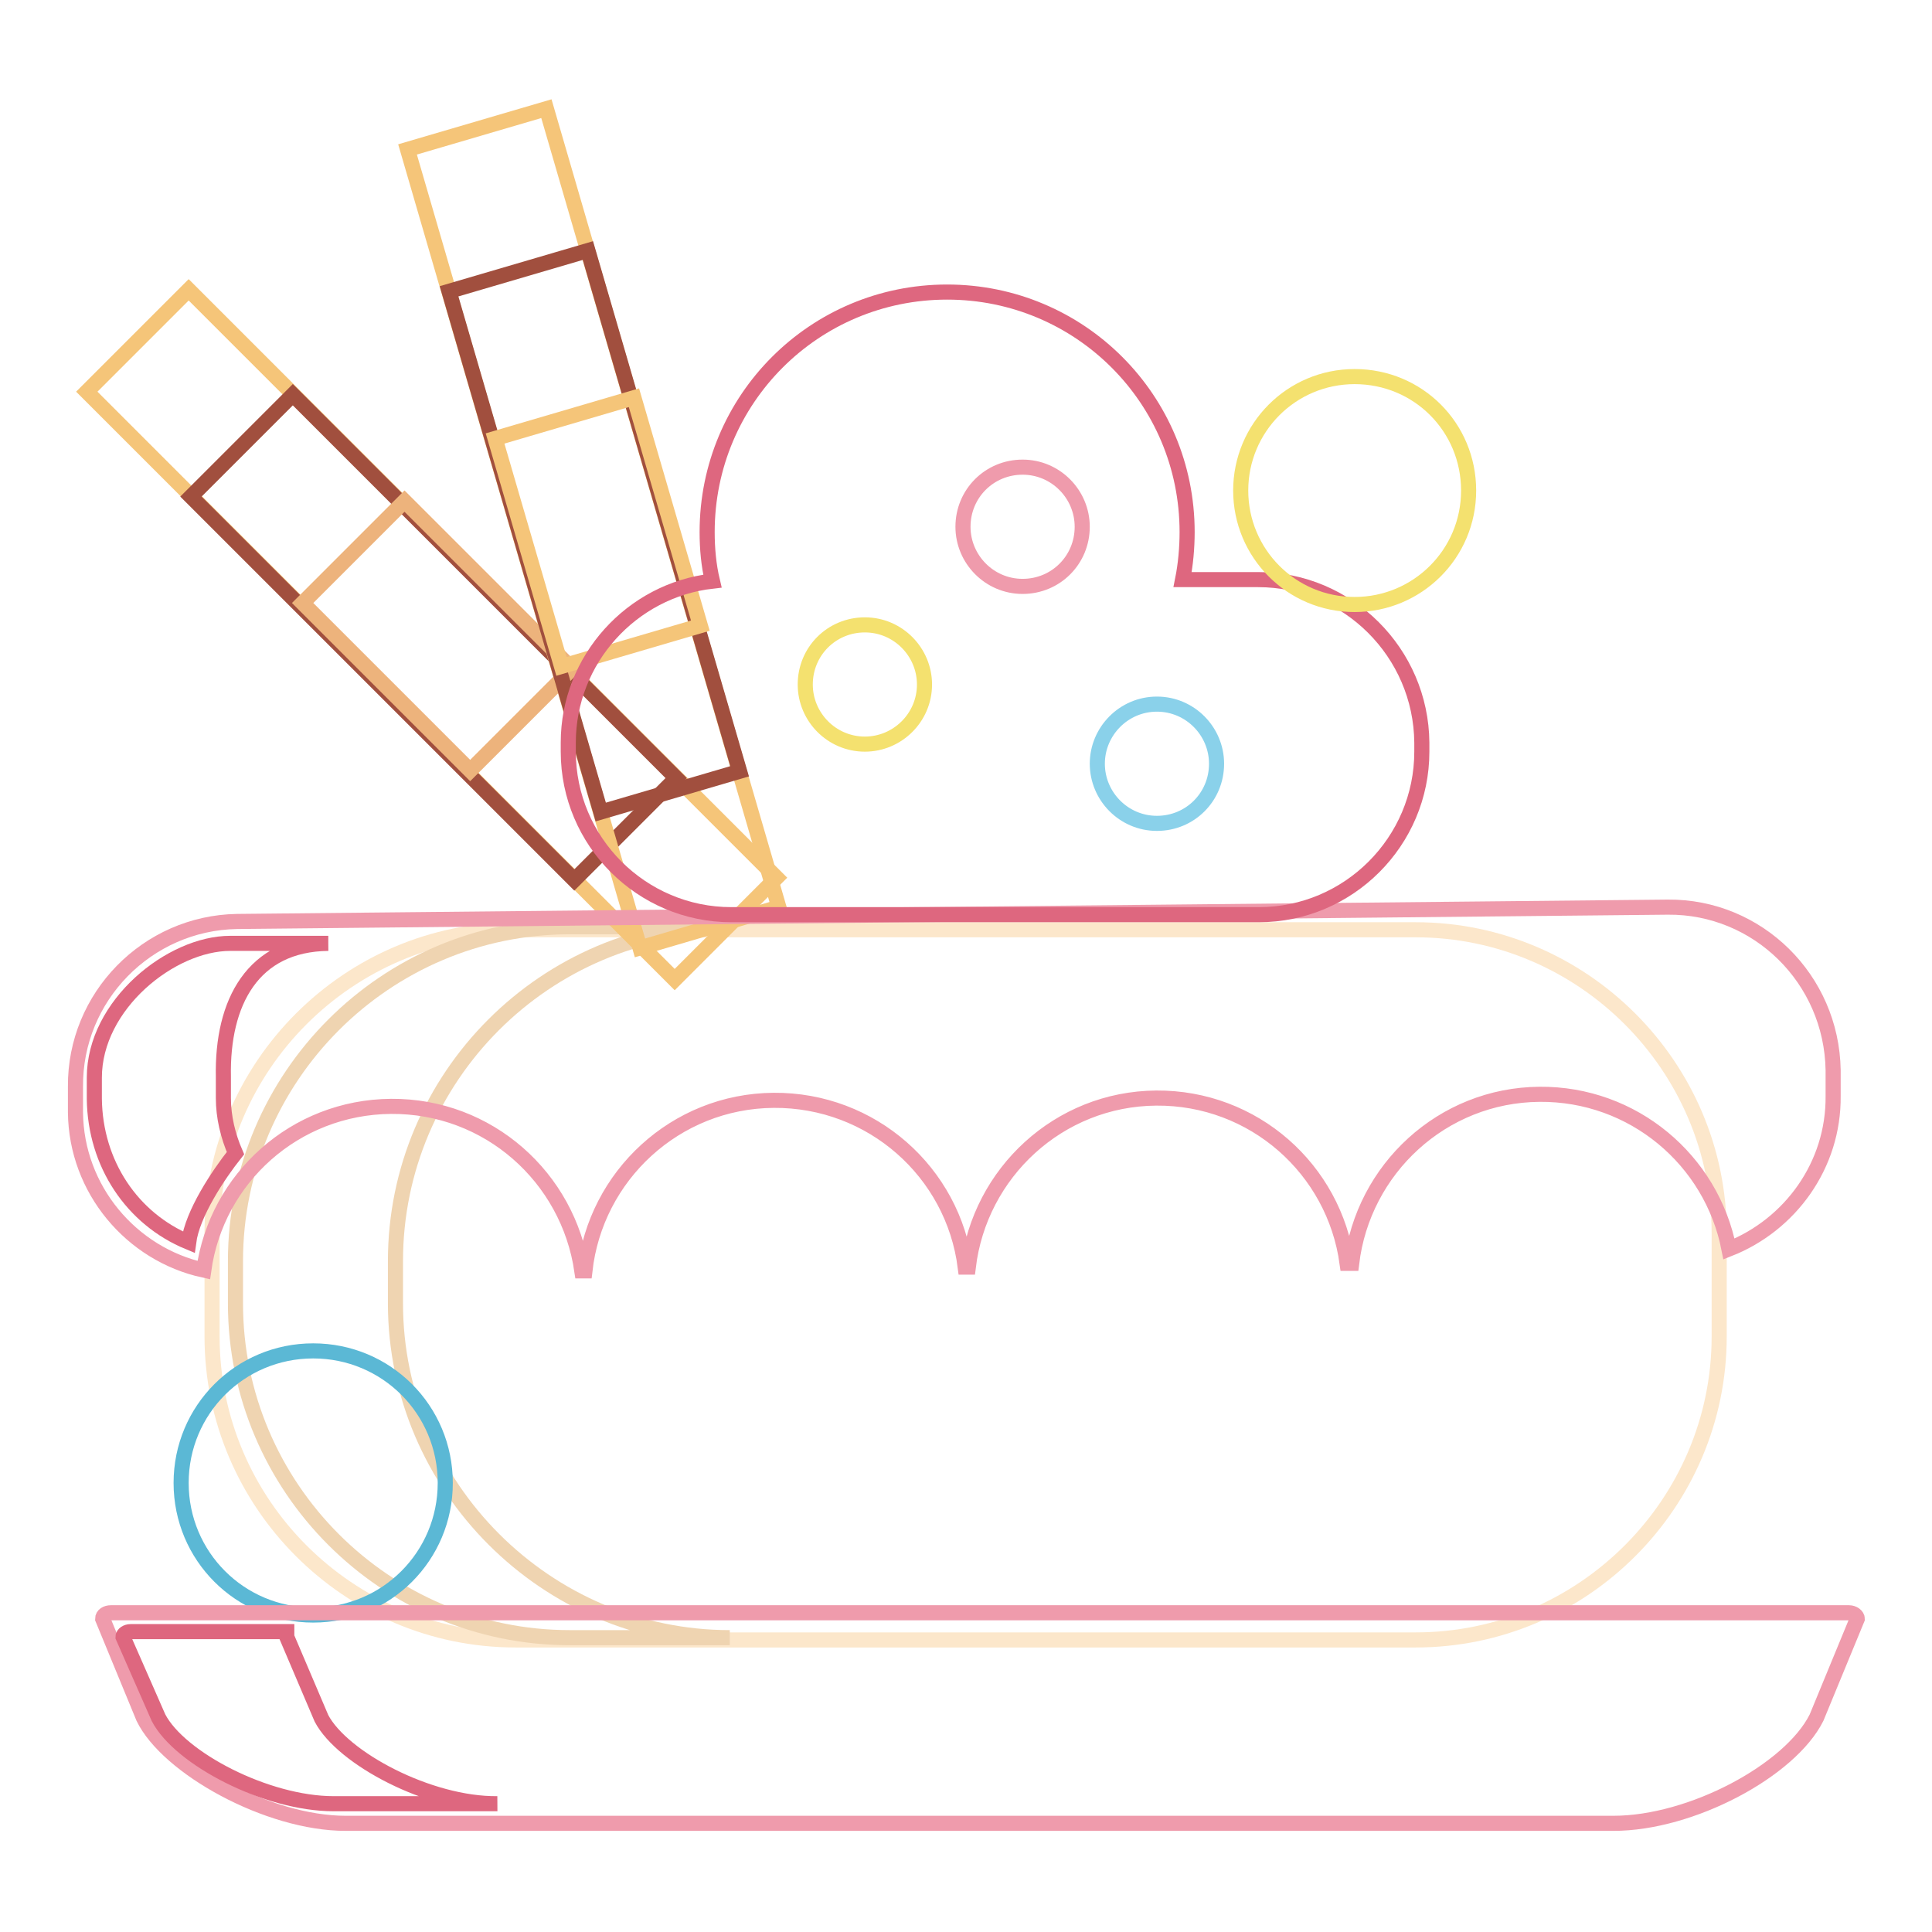 <?xml version="1.0" encoding="utf-8"?>
<!-- Svg Vector Icons : http://www.onlinewebfonts.com/icon -->
<!DOCTYPE svg PUBLIC "-//W3C//DTD SVG 1.1//EN" "http://www.w3.org/Graphics/SVG/1.1/DTD/svg11.dtd">
<svg version="1.1" xmlns="http://www.w3.org/2000/svg" xmlns:xlink="http://www.w3.org/1999/xlink" x="0px" y="0px" viewBox="0 0 256 256" enable-background="new 0 0 256 256" xml:space="preserve">
<g> <path stroke-width="2" fill-opacity="0" stroke="#fce7cb"  d="M187.6,217.3H68.3c-22.1,0-40.2-18.1-40.2-40.2v-13.7c0-22.1,18.1-40.2,40.2-40.2h119.3 c22.1,0,40.2,18.1,40.2,40.2v13.7C227.8,199.2,209.7,217.3,187.6,217.3z"/> <path stroke-width="2" fill-opacity="0" stroke="#efd4b1"  d="M52.4,172.7v-5.6c0-24.4,19.9-44.3,44.3-44.3H75.5c-24.4,0-44.3,19.9-44.3,44.3v5.6 c0,24.4,19.9,44.3,44.3,44.3h21.2C72.4,217,52.4,197,52.4,172.7z"/> <path stroke-width="2" fill-opacity="0" stroke="#f5c579"  d="M11.5,51.9L25,38.4l77.9,77.9l-13.5,13.5L11.5,51.9z"/> <path stroke-width="2" fill-opacity="0" stroke="#a14f3e"  d="M25.3,65.8l13.5-13.5l50.8,50.8l-13.5,13.5L25.3,65.8z"/> <path stroke-width="2" fill-opacity="0" stroke="#edb37c"  d="M40.1,79.9l13.5-13.5l22.2,22.2l-13.5,13.5L40.1,79.9z"/> <path stroke-width="2" fill-opacity="0" stroke="#f5c579"  d="M54,19.8l18.4-5.4l30.8,105.8l-18.4,5.4L54,19.8z"/> <path stroke-width="2" fill-opacity="0" stroke="#a14f3e"  d="M59.5,38.6l18.4-5.4l20.1,69l-18.4,5.4L59.5,38.6z"/> <path stroke-width="2" fill-opacity="0" stroke="#f5c579"  d="M65.6,58.1l18.4-5.4l8.8,30.2l-18.4,5.4L65.6,58.1z"/> <path stroke-width="2" fill-opacity="0" stroke="#ef9bac"  d="M221,120.2l-189.6,1.9C19.5,122.3,9.9,132.1,10,144l0,3.4c0.1,10.2,7.4,18.8,17,20.9 c1.7-12.2,12.1-21.6,24.8-21.7c12.9-0.1,23.5,9.4,25.3,21.8l0.4,0c1.4-12.6,12-22.5,25-22.6c13-0.1,23.8,9.5,25.4,22.1l0.4,0 c1.5-12.5,12-22.3,24.9-22.4c12.9-0.1,23.6,9.4,25.3,21.9l0.6,0c1.5-12.5,12-22.3,24.9-22.4c12.4-0.1,22.8,8.7,25.1,20.5 c8.1-3.2,13.9-11.1,13.8-20.3l0-3.4C242.7,129.7,232.9,120.1,221,120.2L221,120.2z"/> <path stroke-width="2" fill-opacity="0" stroke="#de677f"  d="M43.5,125l-13,0c-7.8,0-18,8.1-18,17.8l0,2.8c0.1,8.6,5,15.9,12.5,19c0.5-3.8,3.9-8.9,6.2-11.8 c-1-2.3-1.6-4.8-1.6-7.3l0-2.8C29.4,132.8,33.5,125.1,43.5,125 M166.7,76.8h-10c0.4-2,0.6-4.2,0.6-6.3c0-17.6-14.2-31.8-31.8-31.8 c-17.6,0-31.8,14.2-31.8,31.8c0,2.2,0.2,4.4,0.7,6.5c-10.7,1.2-19.1,10.4-19.1,21.4v1.2c0,11.9,9.7,21.6,21.6,21.6h69.9 c11.9,0,21.6-9.7,21.6-21.6v-1.2C188.3,86.5,178.6,76.8,166.7,76.8z"/> <path stroke-width="2" fill-opacity="0" stroke="#5bb8d5"  d="M24,196.5c0,9.7,7.8,17.5,17.5,17.5S59,206.2,59,196.5c0-9.7-7.8-17.5-17.5-17.5S24,186.8,24,196.5z"/> <path stroke-width="2" fill-opacity="0" stroke="#f4e16f"  d="M164.4,65c0,8.3,6.7,15.1,15.1,15.1c8.3,0,15.1-6.7,15.1-15.1s-6.7-15.1-15.1-15.1 C171.1,49.9,164.4,56.7,164.4,65z"/> <path stroke-width="2" fill-opacity="0" stroke="#f4e16f"  d="M106.7,90.7c0,4.3,3.5,7.9,7.9,7.9c4.3,0,7.9-3.5,7.9-7.9c0-4.3-3.5-7.9-7.9-7.9 C110.2,82.8,106.7,86.3,106.7,90.7z"/> <path stroke-width="2" fill-opacity="0" stroke="#ef9bac"  d="M127.6,69.8c0,4.3,3.5,7.9,7.9,7.9s7.9-3.5,7.9-7.9c0-4.3-3.5-7.9-7.9-7.9S127.6,65.4,127.6,69.8z"/> <path stroke-width="2" fill-opacity="0" stroke="#8ad1ea"  d="M145.4,101.2c0,4.3,3.5,7.9,7.9,7.9s7.9-3.5,7.9-7.9c0-4.3-3.5-7.9-7.9-7.9S145.4,96.9,145.4,101.2 L145.4,101.2z"/> <path stroke-width="2" fill-opacity="0" stroke="#ef9bac"  d="M213.8,241.6h-168c-10.3,0-23.6-7.4-26.8-14l-5.4-13.1c0-0.5,0.5-0.8,1.1-0.8h230.3c0.6,0,1.1,0.4,1.1,0.8 l-5.4,13.1C237.2,234.6,224.1,241.6,213.8,241.6L213.8,241.6z"/> <path stroke-width="2" fill-opacity="0" stroke="#de677f"  d="M42.6,227.7L38,216.9c0-0.4,0.4-0.7,1-0.7H17.3c-0.5,0-1,0.3-1,0.7l4.7,10.7c2.8,5.4,14.3,11.4,23.2,11.4 h21.7C56.9,239.1,45.4,233,42.6,227.7z"/></g>
</svg>